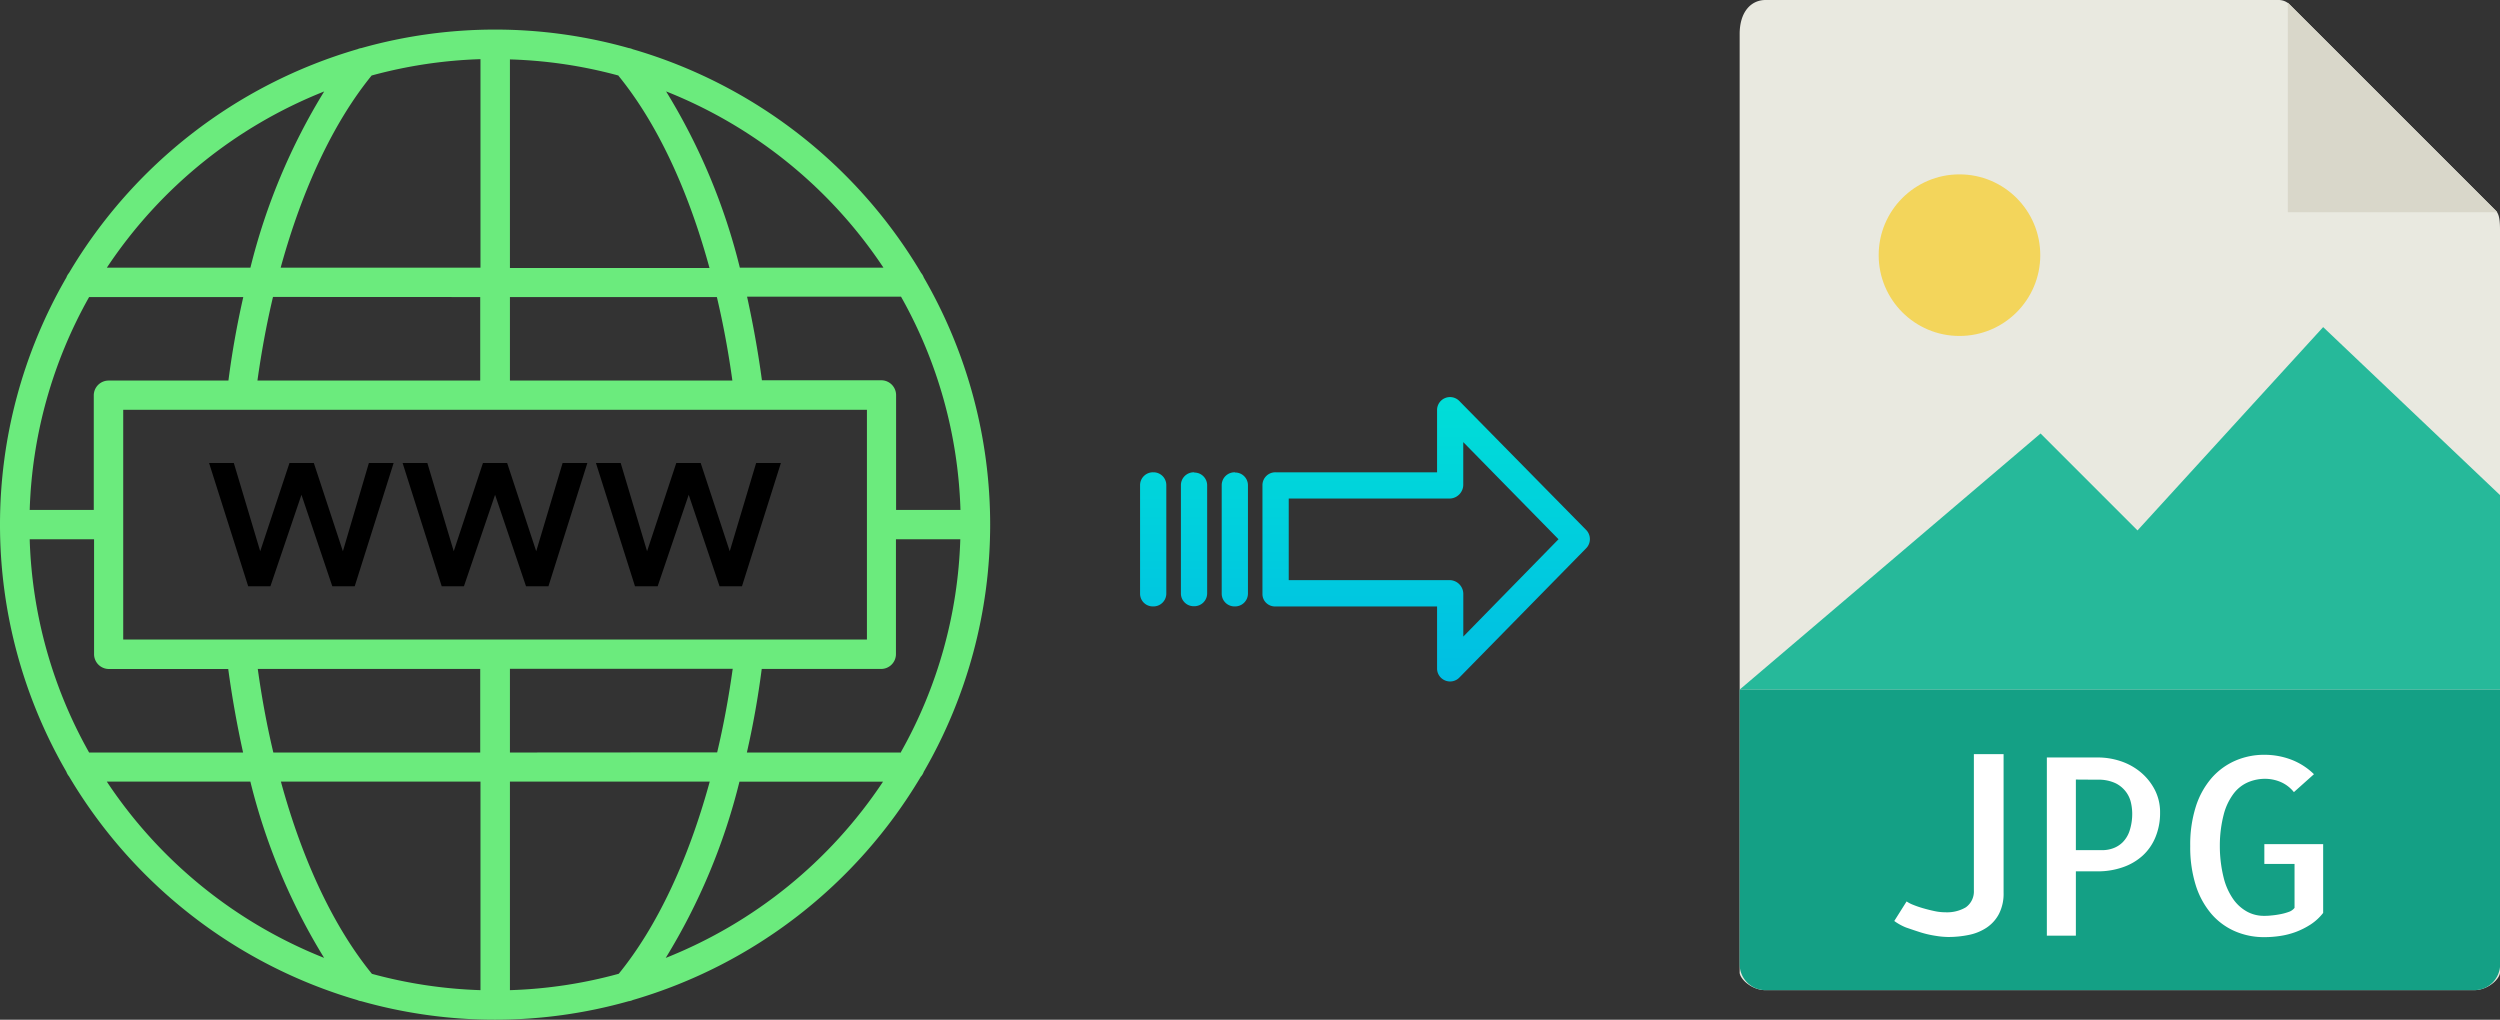 <svg xmlns="http://www.w3.org/2000/svg" xmlns:xlink="http://www.w3.org/1999/xlink" viewBox="0 0 504.97 205.97"><rect x="0" y="0" width="504.97" height="205.97" fill="#333333" stroke="none"/><defs><style>.cls-1{fill:#e9e9e0;}.cls-2{fill:#d9d7ca;}.cls-3{fill:#f3d55b;}.cls-4{fill:#26b99a;}.cls-5{fill:#14a085;}.cls-6{fill:#fff;}.cls-7{fill:#6beb7d;}.cls-8{fill:url(#linear-gradient);}.cls-9{fill:url(#linear-gradient-2);}.cls-10{fill:url(#linear-gradient-3);}.cls-11{fill:url(#linear-gradient-4);}</style><linearGradient id="linear-gradient" x1="288.07" y1="136.51" x2="288.07" y2="17.31" gradientTransform="matrix(1, 0, 0, -1, 0, 186.59)" gradientUnits="userSpaceOnUse"><stop offset="0" stop-color="#00efd1"/><stop offset="1" stop-color="#00acea"/></linearGradient><linearGradient id="linear-gradient-2" x1="249.41" y1="136.51" x2="249.41" y2="17.31" xlink:href="#linear-gradient"/><linearGradient id="linear-gradient-3" x1="241.17" y1="136.51" x2="241.17" y2="17.31" xlink:href="#linear-gradient"/><linearGradient id="linear-gradient-4" x1="232.92" y1="136.51" x2="232.92" y2="17.31" xlink:href="#linear-gradient"/></defs><title>web to jpg</title><g id="Layer_2" data-name="Layer 2"><g id="Layer_5_Image" data-name="Layer 5 Image"><path class="cls-1" d="M460.27,0H356.62c-2.89,0-5.23,2.34-5.23,6.88V196.43c0,1.23,2.34,3.57,5.23,3.57H499.74c2.89,0,5.23-2.34,5.23-3.57V46.35c0-2.49-.34-3.29-.92-3.88L462.49.92A3.14,3.14,0,0,0,460.27,0Z"/><polygon class="cls-2" points="462.11 0.54 462.11 42.86 504.43 42.86 462.11 0.54"/><circle class="cls-3" cx="395.79" cy="51.54" r="16.32"/><polygon class="cls-4" points="351.39 139.29 390.68 139.29 504.97 139.29 504.97 100 469.25 66.07 431.75 107.14 412.17 87.56 351.39 139.29"/><path class="cls-5" d="M499.74,200H356.62a5.23,5.23,0,0,1-5.23-5.23V139.29H505v55.48A5.23,5.23,0,0,1,499.74,200Z"/><path class="cls-6" d="M404.7,152.32v28a8.93,8.93,0,0,1-.93,4.27,7.52,7.52,0,0,1-2.49,2.78,10,10,0,0,1-3.59,1.47,20.48,20.48,0,0,1-4.17.42,16.43,16.43,0,0,1-2.51-.23,20.16,20.16,0,0,1-3-.68c-1-.31-2-.66-3-1a10.92,10.92,0,0,1-2.39-1.32l2.49-3.95a6.78,6.78,0,0,0,1.39.71c.6.24,1.26.47,2,.68s1.47.4,2.25.56a10.25,10.25,0,0,0,2.19.24,7.47,7.47,0,0,0,4.13-1,3.93,3.93,0,0,0,1.63-3.39V152.32Z"/><path class="cls-6" d="M419.3,189h-5.86v-36h10.35a14.53,14.53,0,0,1,4.54.74,12.41,12.41,0,0,1,4,2.19,11.51,11.51,0,0,1,2.88,3.54,9.84,9.84,0,0,1,1.1,4.67,12.69,12.69,0,0,1-.93,4.95,10.33,10.33,0,0,1-2.59,3.74,11.49,11.49,0,0,1-4,2.34,15.26,15.26,0,0,1-5.18.83H419.3v13Zm0-31.54v14.26h5.37a6.33,6.33,0,0,0,2.13-.37,5.28,5.28,0,0,0,1.93-1.2,5.9,5.9,0,0,0,1.41-2.31,11,11,0,0,0,.54-3.69,10.08,10.08,0,0,0-.25-2,5.69,5.69,0,0,0-1-2.19,5.84,5.84,0,0,0-2.12-1.76,8,8,0,0,0-3.62-.71Z"/><path class="cls-6" d="M469.25,170.49V184.4a10.54,10.54,0,0,1-2.51,2.32,15.84,15.84,0,0,1-2.93,1.49,15.66,15.66,0,0,1-3.18.83,21,21,0,0,1-3.24.25,14.6,14.6,0,0,1-5.93-1.18,13.25,13.25,0,0,1-4.74-3.46,16.53,16.53,0,0,1-3.18-5.76,25.68,25.68,0,0,1-1.14-8,25.35,25.35,0,0,1,1.14-8,16.43,16.43,0,0,1,3.18-5.74,13.56,13.56,0,0,1,4.76-3.49,14.52,14.52,0,0,1,5.91-1.2,15.18,15.18,0,0,1,5.47,1,13.35,13.35,0,0,1,4.53,2.92L463.34,160a6.94,6.94,0,0,0-2.68-2.05,8.11,8.11,0,0,0-3.13-.64,8.77,8.77,0,0,0-3.44.69,7.24,7.24,0,0,0-2.93,2.31,12,12,0,0,0-2,4.23,25.09,25.09,0,0,0-.78,6.34,26.42,26.42,0,0,0,.76,6.35,13,13,0,0,0,1.95,4.39,8.32,8.32,0,0,0,2.83,2.54,7.07,7.07,0,0,0,3.35.83c.36,0,.84,0,1.44-.07a16.38,16.38,0,0,0,1.81-.25,10.72,10.72,0,0,0,1.73-.46,2.5,2.5,0,0,0,1.22-.83v-8.88h-6.1v-4h11.91Z"/></g><g id="Layer_2-2" data-name="Layer 2"><path class="cls-7" d="M186.06,156.82a3,3,0,0,0,.53-.93,99.62,99.62,0,0,0,0-99.84,2.91,2.91,0,0,0-.53-.92A100.42,100.42,0,0,0,127.79,9.94a2.66,2.66,0,0,0-.79-.23,99.46,99.46,0,0,0-54,0,2.67,2.67,0,0,0-.78.22,100.38,100.38,0,0,0-58.28,45.2,2.91,2.91,0,0,0-.53.92,99.62,99.62,0,0,0,0,99.84,3,3,0,0,0,.53.93A100.36,100.36,0,0,0,72.17,202a2.58,2.58,0,0,0,.81.23,99.37,99.37,0,0,0,54,0,2.58,2.58,0,0,0,.85-.24,100.42,100.42,0,0,0,58.2-45.17ZM103,200V157.87h40.36c-4.38,16-10.7,29.39-18.38,38.82A93.41,93.41,0,0,1,103,200Zm-27.88-3.3c-7.68-9.43-14-22.77-18.38-38.82H97.05V200A94.46,94.46,0,0,1,75.07,196.69ZM6,108.92H19v23.21a3,3,0,0,0,3,3H46.1c.78,5.77,1.8,11.42,3,16.87H18a93.4,93.4,0,0,1-12-43ZM18,60H49.14c-1.24,5.45-2.26,11.1-3,16.87H21.94a3,3,0,0,0-3,3V103H6A93.47,93.47,0,0,1,18,60ZM97.05,12V54.07H56.69c4.39-16,10.7-29.38,18.38-38.82a94.46,94.46,0,0,1,22-3.3Zm27.88,3.31c7.68,9.43,14,22.76,18.38,38.82H103V12A93.86,93.86,0,0,1,124.93,15.26ZM194,103H181V79.81a3,3,0,0,0-2.95-3H153.9c-.78-5.78-1.8-11.43-3-16.88H182a93.35,93.35,0,0,1,12,43Zm-12,49H150.86c1.24-5.45,2.26-11.11,3-16.88h24.16a3,3,0,0,0,2.95-3v-23.2h13a93.28,93.28,0,0,1-12,43ZM103,152V135.09h45c-.81,5.79-1.85,11.44-3.14,16.88ZM24.89,129.18V82.77H175.11v46.41Zm123-52.32H103V60H144.8C146.08,65.41,147.13,71.07,147.93,76.86ZM97,60V76.86h-45c.81-5.79,1.85-11.44,3.14-16.88Zm-45,75.11h45V152H55.21c-1.29-5.43-2.34-11.08-3.14-16.87Zm82.46,58.39a125.26,125.26,0,0,0,14.9-35.61h29a94.63,94.63,0,0,1-43.92,35.61ZM178.44,54.07h-29a125,125,0,0,0-14.9-35.61,94.56,94.56,0,0,1,43.91,35.61ZM65.49,18.46A125.28,125.28,0,0,0,50.58,54.07h-29a94.59,94.59,0,0,1,43.91-35.6ZM21.57,157.87h29a125,125,0,0,0,14.9,35.61A94.5,94.5,0,0,1,21.57,157.87Z"/><path d="M69.26,111.35,63.39,93.52H58.47l-5.91,17.83L47.23,93.52h-5l7.9,24.9h4.49l6.27-18.48,6.23,18.48h4.53l7.86-24.9h-5Z"/><path d="M106.25,118.42h4.53l7.86-24.9h-5l-5.33,17.83-5.87-17.83H97.55l-5.9,17.83L86.32,93.52h-5l7.9,24.9h4.49L100,99.94Z"/><path d="M132.84,118.42l6.27-18.48,6.23,18.48h4.53l7.86-24.9h-5l-5.33,17.83-5.87-17.83h-4.93l-5.9,17.83-5.33-17.83h-5l7.89,24.9Z"/></g><g id="Layer_3" data-name="Layer 3"><path class="cls-8" d="M294.77,81a2.62,2.62,0,0,0-4.5,1.85V95.4h-32.6A2.6,2.6,0,0,0,255,98v0l0,22a2.47,2.47,0,0,0,.78,1.8,2.58,2.58,0,0,0,1.87.7h32.62V135a2.62,2.62,0,0,0,1.63,2.45,2.57,2.57,0,0,0,1,.2,2.61,2.61,0,0,0,1.88-.8l25.6-26.1a2.65,2.65,0,0,0,0-3.71Zm.8,47.58v-8.63a2.8,2.8,0,0,0-2.7-2.77H260.31V100.7h32.55a2.8,2.8,0,0,0,2.7-2.77V89.3l19.24,19.62Z"/><path class="cls-9" d="M249.42,95.4h0A2.6,2.6,0,0,0,246.77,98v21.93a2.58,2.58,0,0,0,2.58,2.56h.07a2.6,2.6,0,0,0,2.65-2.55V98a2.58,2.58,0,0,0-2.58-2.56Z"/><path class="cls-10" d="M241.18,95.4h0A2.6,2.6,0,0,0,238.53,98v0l0,21.89a2.58,2.58,0,0,0,2.59,2.56h.06a2.6,2.6,0,0,0,2.65-2.55v0l0-21.89a2.58,2.58,0,0,0-2.59-2.56Z"/><path class="cls-11" d="M232.93,95.4h0A2.6,2.6,0,0,0,230.28,98v21.93a2.57,2.57,0,0,0,2.58,2.56h.07a2.6,2.6,0,0,0,2.65-2.55V98A2.58,2.58,0,0,0,233,95.4Z"/></g></g></svg>